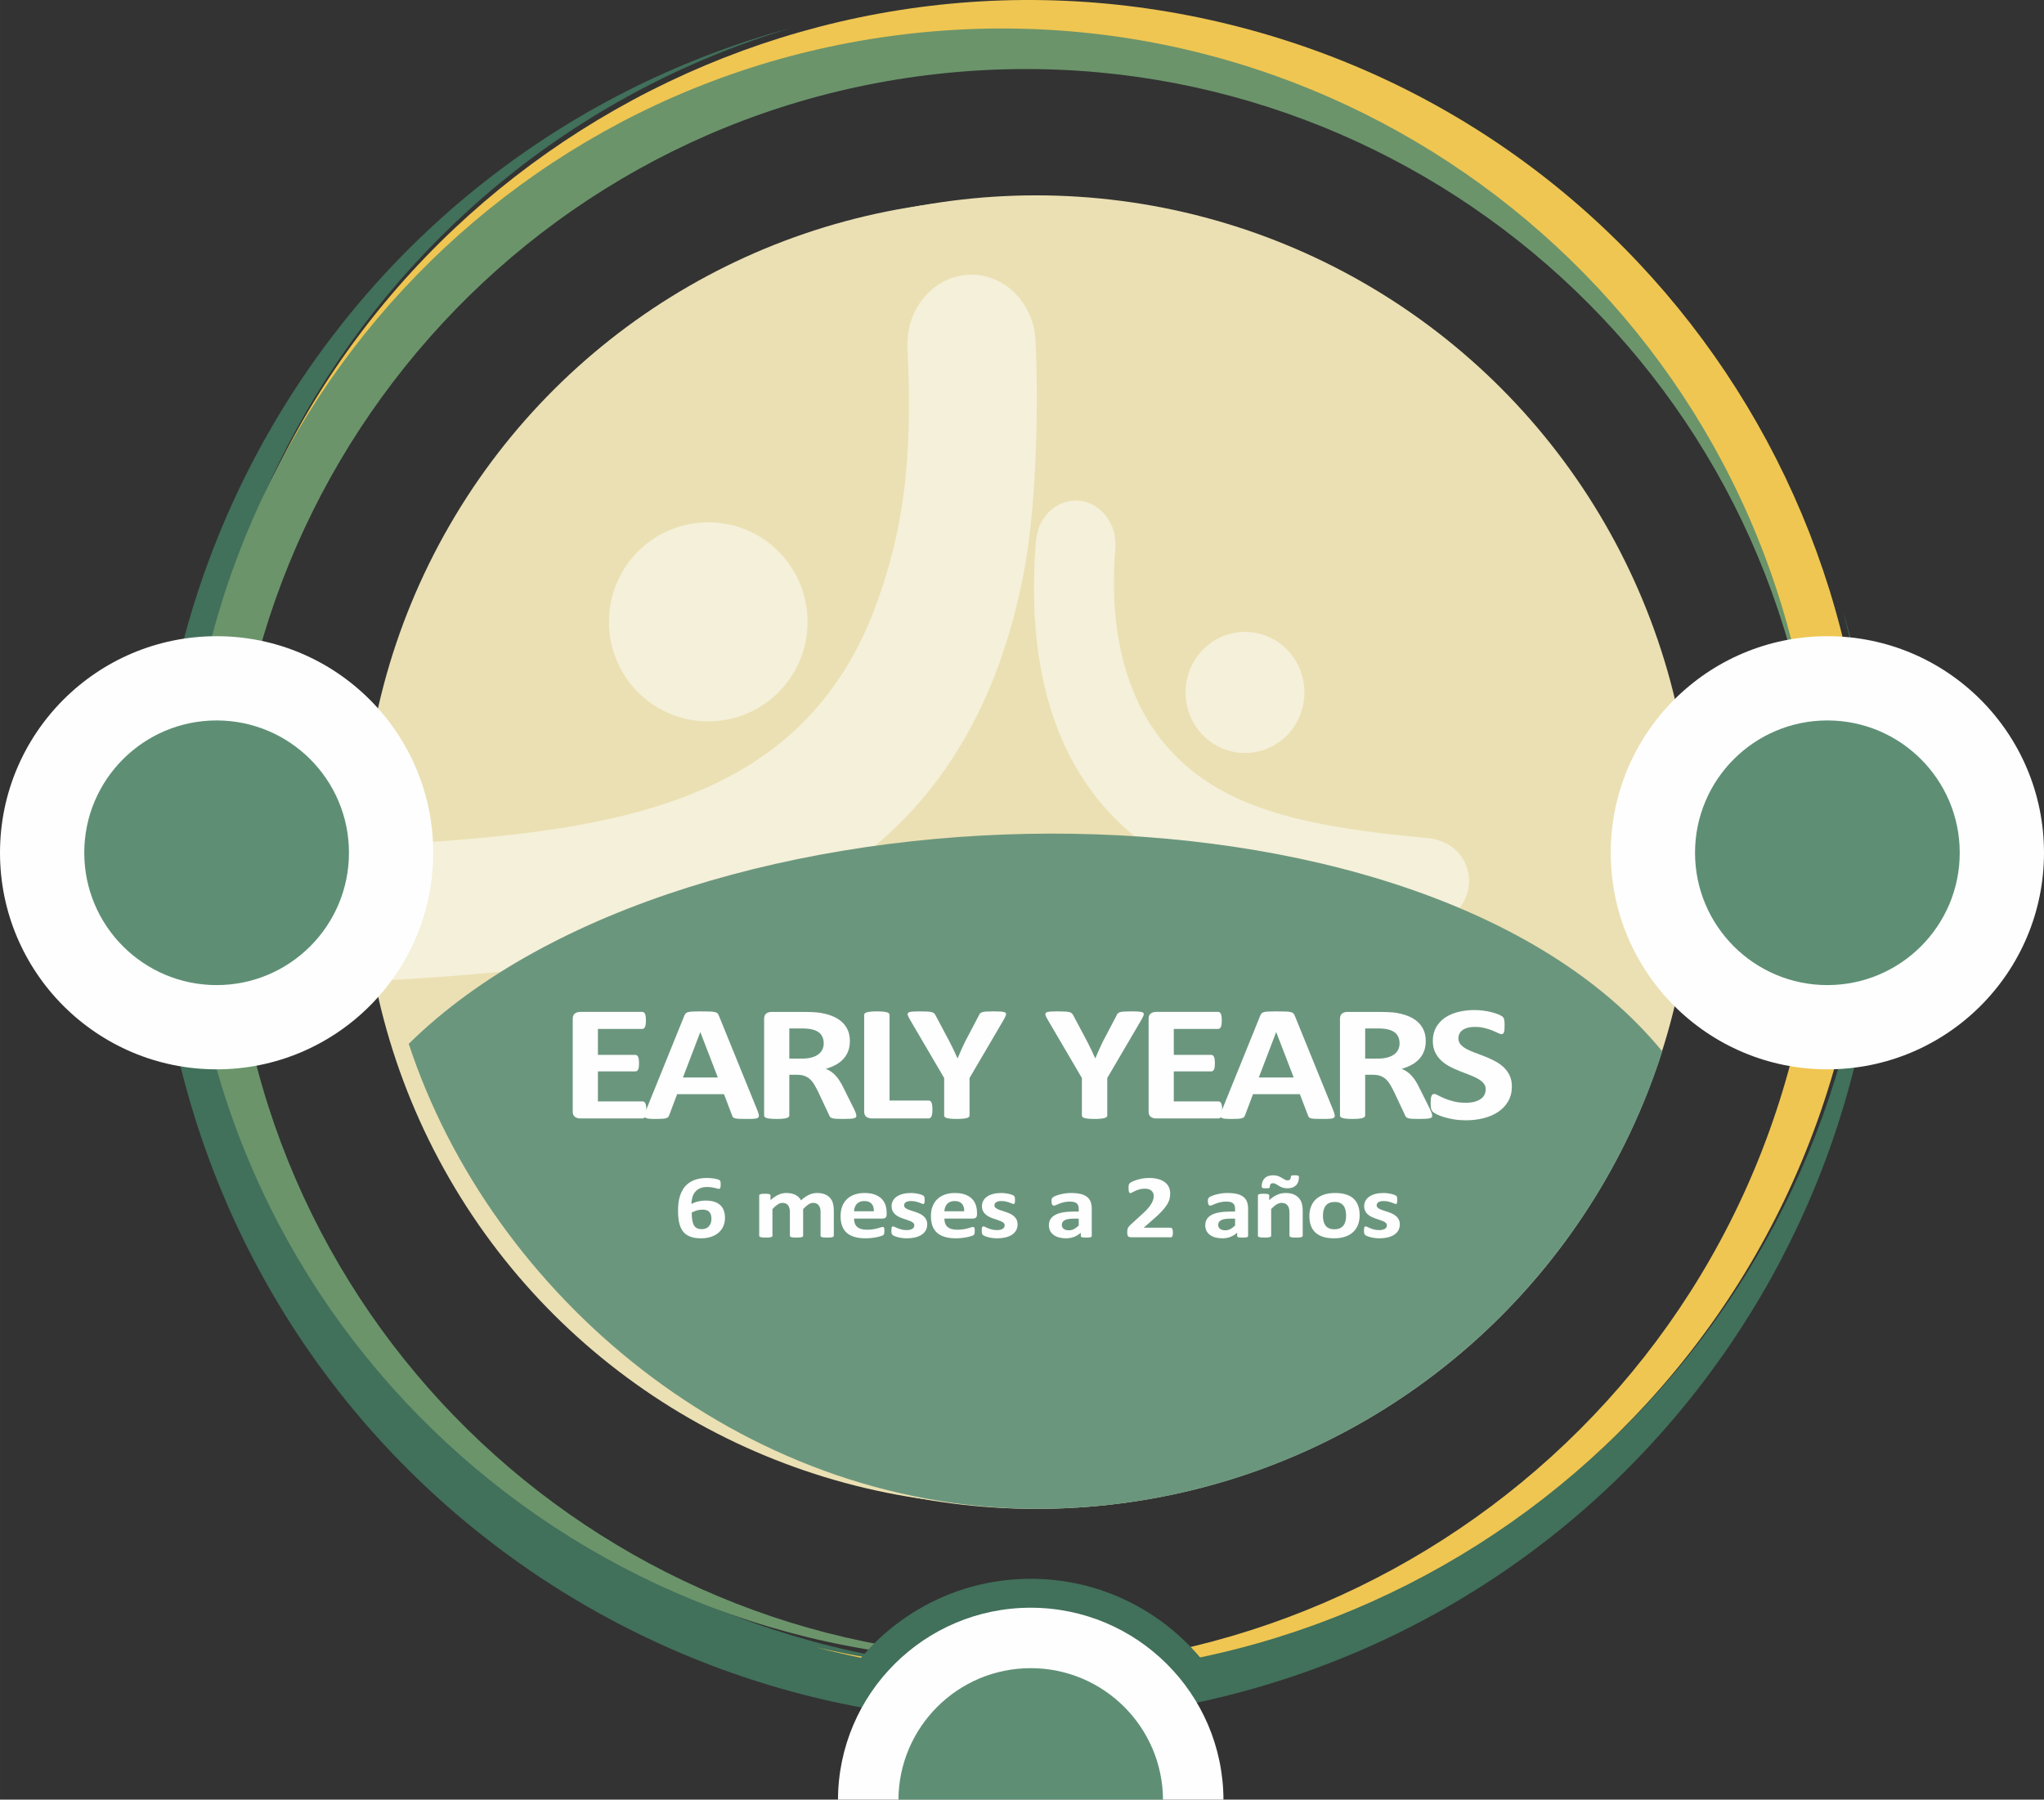 <svg xmlns="http://www.w3.org/2000/svg" xmlns:xlink="http://www.w3.org/1999/xlink" xmlns:xodm="http://www.corel.com/coreldraw/odm/2003" xml:space="preserve" width="281.245mm" height="247.671mm" style="shape-rendering:geometricPrecision; text-rendering:geometricPrecision; image-rendering:optimizeQuality; fill-rule:evenodd; clip-rule:evenodd" viewBox="0 0 27058.55 23828.45"><rect x="0" y="0" width="27058.55" height="23828.45" fill="#333333" stroke="none"/> <defs> <style type="text/css"> .fil4 {fill:#FEFEFE} .fil7 {fill:#6B967E} .fil5 {fill:#5E8F75} .fil0 {fill:#41705B} .fil2 {fill:#6B946B} .fil3 {fill:#EBE0B3} .fil1 {fill:#EFC652} .fil8 {fill:#FEFEFE;fill-rule:nonzero} .fil6 {fill:#FEFEFE;fill-opacity:0.502} </style> </defs> <g id="Capa_x0020_1">  <path class="fil0" d="M2498.54 14528.09c-1737.89,-6058.72 1764.83,-12379.13 7823.54,-14117.02 48.36,-13.87 96.79,-26.46 145.18,-39.67 -5809.96,1750.43 -9151.34,7850.85 -7473.14,13701.45 1692.07,5898.96 7845.8,9309.31 13744.76,7617.25 5850.6,-1678.2 9252.3,-7745.19 7656.9,-13599.62 14.45,48.04 29.44,95.77 43.31,144.13 1737.9,6058.71 -1764.82,12379.12 -7823.54,14117.02 -6058.71,1737.9 -12379.12,-1764.82 -14117.02,-7823.54z"></path> <path class="fil1" d="M24383.39 13770.5c-1480.77,5941.29 -7497.52,9557.25 -13438.8,8076.48 -47.42,-11.81 -94.27,-24.75 -141.4,-37.15 5738.09,1349.39 11512.25,-2159.86 12942.16,-7897.06 1441.72,-5784.61 -2078.9,-11642.71 -7863.51,-13084.42 -5737.2,-1429.9 -11545.88,2021.92 -13047.29,7722.13 11.18,-47.43 21.74,-94.87 33.57,-142.29 1480.76,-5941.28 7497.51,-9557.25 13438.79,-8076.48 5941.28,1480.76 9557.24,7497.51 8076.48,13438.79z"></path> <path class="fil2" d="M12076.51 442.51c5930.46,-650.55 11265.43,3629.66 11915.98,9560.11 5.2,47.34 9.18,94.53 13.75,141.79 -702.1,-5700.42 -5857.7,-9794.87 -11584.45,-9166.65 -5774.08,633.4 -9941.41,5827.69 -9308.01,11601.77 628.2,5726.75 5742.95,9872.12 11460,9321.75 -47.12,5.79 -94.05,12.13 -141.39,17.32 -5930.46,650.56 -11265.43,-3629.64 -11915.99,-9560.1 -650.55,-5930.46 3629.66,-11265.43 9560.11,-11915.99z"></path> <circle class="fil3" transform="matrix(2.14774E-14 0.811 -0.811 2.14774E-14 13443.8 11282.6)" r="10668.26"></circle> <path class="fil0" d="M11105.89 22366.25c508.19,-874.2 1454.82,-1462.02 2538.85,-1462.02 1084.03,0 2030.66,587.81 2538.85,1462.02l-5077.7 0z"></path> <path class="fil4" d="M11093.24 23828.45c5.67,-1404.39 1145.78,-2541.15 2551.5,-2541.15 1405.73,0 2545.83,1136.76 2551.5,2541.15l-5103 0z"></path> <path class="fil5" d="M11893.58 23828.45c5.66,-962.37 787.45,-1740.81 1751.16,-1740.81 963.71,0 1745.5,778.44 1751.16,1740.81l-3502.32 0z"></path> <g id="_1999377147904"> <circle class="fil3" cx="13715.55" cy="11282.56" r="8695.86"></circle> <path class="fil6" d="M7870.74 10884.42c868.47,-174.69 1641.62,-450.42 2279.99,-910.85 642.53,-463.45 1146.51,-1111.69 1470.62,-2028.43 322.62,-912.33 466.8,-1807.74 392.09,-3335.37l0 -1.58 0 -0.06 0 -0.06 0 -0.14 -0.1 0 -0.05 -0.87 -0.06 -1.09 -0.14 -2.24 -0.34 -3.37c-1.7,-39.46 -0.9,-78.99 2.04,-118.47l0.09 -1.22c3.15,-40.74 8.81,-80.95 16.68,-120.15 2.95,-14.71 5.87,-27.69 8.5,-38.8 2.83,-11.85 5.89,-23.51 9.06,-34.68l0.65 -2.1c18.1,-63.22 42.5,-123.95 72.31,-180.88l-0.06 -0.06 0.06 -0.09c29.57,-56.48 64.52,-109.54 104.07,-157.84l2.23 -2.53c36.84,-44.69 77.5,-85.45 121.17,-121.38 43.29,-35.59 90,-66.92 139.34,-93.08 10.31,-5.46 21.31,-11.03 32.89,-16.49 11.39,-5.45 22.75,-10.48 33.86,-15.13l-0.06 -0.06c10.21,-4.25 21.66,-8.7 34.03,-13.18l0 -0.06c11.56,-4.19 23.52,-8.24 35.51,-11.96 29.75,-9.31 60.8,-17.02 92.71,-22.9 31.09,-5.72 62.61,-9.66 94.18,-11.55l1.34 0.06 0.64 0 0.14 0 3.28 -0.17 3.94 -0.36 0 -0.09c36.92,-1.86 74.06,-0.88 111.04,2.56 38.34,3.52 75.57,9.76 111.18,18.34 9.67,2.29 21.45,5.52 35.2,9.52 14.25,4.07 25.89,7.76 35.1,10.87 58.51,19.99 114.82,47.02 167.83,80.05 53.29,33.25 103.3,72.76 148.81,117.54 26.44,25.96 50.86,53.16 73.26,81.36l1.85 2.47c22.98,29.12 44.24,59.94 63.89,92.08l0.71 1.28c6.91,11.43 13.71,23.51 20.48,36.22 7.33,13.76 13.69,26.25 19.58,38.22l0.09 -0.02 6.76 13.87c10.15,20.67 20.52,41.81 28.74,63.14l0.82 2.36c17.64,46.4 31.57,93.91 41.68,142.41 10.21,49.06 16.78,99.89 19.56,152.41l0.93 18.83c39.72,811.84 10.37,2079.54 -125.35,2885.99 -257.04,1527.12 -895.84,2952.87 -2170.39,3929.32 -786.78,602.79 -1741.18,979 -2807.42,1221.8 -1068.06,243.32 -2248.71,353.1 -3485.83,422.79l-1.98 -0.18 0 0.12 -3.22 -0.12 -0.4 0 -3.14 -0.09 -0.15 0 0 0.14 -0.31 0 -3.57 0.2 -2 0.21c-38.18,1.94 -76.46,1.28 -114.47,-1.84l-1.29 -0.09c-39.26,-3.29 -77.59,-9.23 -114.49,-17.42 -10.94,-2.48 -22.97,-5.47 -35.99,-8.97 -11.98,-3.23 -24.16,-6.83 -36.12,-10.62l0 0.04 -0.14 -0.04c-60.43,-19.17 -118.32,-44.98 -172.41,-76.4 -54.8,-31.8 -106.12,-69.71 -152.95,-112.65 -27.57,-25.26 -53.9,-52.78 -78.49,-81.97 -24.6,-29.23 -47.37,-60.02 -67.94,-91.91 -7.76,-12.05 -15.28,-24.21 -22.1,-36.08 -6.52,-11.23 -13.33,-23.65 -20.2,-37.01l-0.06 0.07 -0.09 -0.2c-5.87,-11.35 -12.21,-24.24 -18.67,-38.44l-0.06 0.06 -0.08 -0.21c-5.79,-12.48 -10.92,-24.38 -15.59,-35.92l-1.05 -2.92c-18.31,-45.54 -33.1,-93.02 -43.83,-141.72 -10.63,-47.83 -17.42,-96.81 -20.12,-146.59l0.09 -3.02 0 -0.14 -0.04 0 -0.16 -3.67 -0.34 -4.17 -0.09 0c-1.76,-39.5 -0.79,-78.56 2.38,-116.72 3.29,-39.11 9.29,-78.18 17.71,-116.82 2.74,-12.57 5.72,-25.05 8.81,-36.87 3.03,-11.49 6.48,-23.57 10.26,-35.88l0.34 -1.01c19.13,-62.15 44.72,-121.45 75.77,-176.84 31.57,-56.33 69.08,-109.11 111.53,-157.14 37.82,-42.83 79.73,-82.05 124.84,-116.85 44.87,-34.54 93.16,-65.01 144.13,-90.52 9.8,-4.89 21.36,-10.35 34.09,-16.03 11.25,-5 22.84,-9.92 34.65,-14.58 12.32,-4.86 24.59,-9.4 36.57,-13.58l0 -0.06c12.5,-4.34 24.34,-8.18 35.15,-11.41 31.51,-9.27 64.06,-17.02 97.41,-22.78 32.24,-5.58 65.38,-9.46 98.99,-11.29l0 -0.06 1.53 -0.14 1.73 -0.17 4.7 -0.5 1.28 -0.2c1015.57,-57.08 1975.37,-131.15 2840.43,-305.21zm506.63 -3508.8l21.44 -24.5 -0.08 -0.09c242.74,-270.12 572.15,-416.18 908.16,-433.87 335.46,-17.63 677.64,92.61 947.01,334.63l1.67 1.64 23.99 22.17c254.53,241.13 392.4,562 409.46,889.03 17.08,326.57 -85.99,659.56 -313.06,925.66l-1.48 1.64 -21.43 24.44 0.12 0.12c-242.74,270.09 -572.17,416.16 -908.21,433.84 -335.47,17.64 -677.64,-92.61 -946.96,-334.59l-1.7 -1.64 -24.02 -22.26c-254.52,-241.04 -392.34,-561.96 -409.42,-888.97 -17.06,-326.5 86.01,-659.46 313,-925.6l1.51 -1.63z"></path> <path class="fil6" d="M15801.91 10222.11c385.14,302.53 857.41,492.85 1390.67,622.29 532.27,129.21 1124.47,197.89 1751.33,257.34l0.13 0c124.85,19.76 241.01,72.78 330.21,156.35 81.87,76.64 141.37,179.35 164.29,305.97 9.51,52.35 11.57,103.73 7.18,153.12 -11.28,125.79 -64.76,240.26 -144.78,328.62 -80.24,88.59 -187.22,151 -305.21,172.46 -43.93,7.98 -89.59,10.28 -136.04,6.11l-0.08 0 -0.13 0 -109.99 -9.53c-1140.89,-98.52 -2631.23,-227.33 -3758.72,-1166.69 -1155.68,-962.79 -1391.48,-2468.94 -1277.1,-3885 6.53,-44.23 13.76,-86.01 24.37,-126.62 10.54,-40.21 24.52,-79.14 44.72,-117.72l0.07 0.03c4.41,-8.39 8.72,-16.36 12.82,-23.54 4.83,-8.39 9.37,-16.04 13.35,-22.17l0.07 -0.12 0.02 0.04c12.8,-19.85 26.86,-38.91 42.11,-57.13 15.27,-18.3 31.4,-35.29 48.23,-50.88l0.07 -0.07 0.02 0.07c35.01,-32.48 73.9,-59.91 115.16,-81.45 40.98,-21.37 84.63,-37.1 129.57,-46.28 43.19,-8.81 87.23,-11.62 130.89,-8.51 43.6,3.13 86.92,12.27 128.81,27.2 7.69,2.72 15,5.56 21.97,8.39 7.03,2.88 13.98,5.96 20.7,9.08 7.01,3.24 13.93,6.7 20.62,10.21 6.6,3.48 13.35,7.22 20.1,11.15 30.22,17.65 58.66,38.46 84.81,61.82 26.48,23.66 50.88,50.16 72.71,78.92l0.04 0.04 -0.04 0.03c24.13,31.79 45.26,66.44 62.71,103.19 17.33,36.4 31.23,75.05 41.19,115.21l0.04 0.09 -0.04 0c2.16,8.68 3.95,16.45 5.35,23.31l0.04 0.09 -0.04 0c1.68,8.27 3.21,16.48 4.54,24.49 4.09,24.71 6.79,50.01 7.89,75.66l0 0.11c1.08,24.76 0.65,50.23 -1.3,76.04l-0.03 0.77 -0.12 0.94 -0.09 0.96 -0.09 0c-88.81,1096.21 120.15,2245.46 1036.99,2965.62zm1283.58 -1567.86l-0.91 -1.04 -9.72 -11.58c-138.76,-162.3 -328.68,-254.25 -524.89,-271.75 -196.34,-17.49 -399.14,39.49 -563.56,174.94l0 -0.03 -10.43 8.77 -0.7 0.63c-166.37,142.12 -260.48,339.81 -278.03,544.27 -17.55,204.04 41.06,414.93 179.85,584.12l0.92 1.05 9.72 11.56c138.76,162.34 328.68,254.26 524.89,271.75 194.23,17.31 394.76,-38.27 558.25,-170.63l5.31 -4.31 0 0.02 10.46 -8.75 0.67 -0.62c166.37,-142.18 260.48,-339.83 278.03,-544.33 17.55,-204.04 -41.06,-414.93 -179.86,-584.09z"></path> <path class="fil7" d="M5410.86 13821.08c1095.33,3325.82 4385,6129.67 8277.3,6156.96 11.21,0.04 22.37,0.27 33.58,0.33 3880.84,-1.69 7166.85,-2545.71 8283.7,-6056.89 -3194.28,-3907.79 -12895.84,-3748.93 -16594.57,-100.4z"></path> <path class="fil8" d="M8555.64 14696.18c0,21.2 -0.87,38.69 -3.04,53.19 -2.16,14.14 -5.21,25.67 -9.54,34.23 -4.34,8.93 -9.54,15.25 -16.06,19.34 -6.07,4.1 -13.45,5.96 -20.83,5.96l-825.26 0c-27.78,0 -51.2,-7.07 -70.29,-21.2 -19.09,-14.13 -28.64,-37.2 -28.64,-69.19l0 -1229.86c0,-31.99 9.55,-55.05 28.64,-69.19 19.09,-14.13 42.52,-21.2 70.29,-21.2l821.36 0c7.37,0 14.32,1.87 20.39,5.58 5.65,3.72 10.85,10.04 15.19,18.97 3.91,9.3 7.37,20.84 9.53,34.97 2.18,14.51 3.05,32.37 3.05,54.31 0,20.46 -0.87,37.57 -3.05,52.08 -2.16,14.14 -5.2,25.67 -9.53,34.23 -4.34,8.93 -9.54,15.25 -15.19,19.34 -6.07,4.1 -13.02,5.96 -20.39,5.96l-587.06 0 0 343.74 494.64 0c7.81,0 14.76,1.86 20.83,5.95 6.51,4.1 11.72,10.04 16.06,18.61 4.35,8.18 7.38,19.34 9.55,33.85 2.16,14.14 3.03,31.25 3.03,51.34 0,21.2 -0.87,38.7 -3.03,52.45 -2.17,13.77 -5.2,24.93 -9.55,33.12 -4.34,8.55 -9.54,14.51 -16.06,17.86 -6.07,3.71 -13.02,5.58 -20.83,5.58l-494.64 0 0 397.3 590.96 0c7.81,0 14.76,1.87 20.83,5.96 6.51,4.09 11.72,10.42 16.06,19.35 4.33,8.55 7.38,20.08 9.54,34.22 2.17,14.51 3.04,31.99 3.04,53.19z"></path> <path id="1" class="fil8" d="M10026.38 14702.14c9.97,26.03 16.48,46.87 19.09,62.12 2.6,15.25 -0.87,26.78 -9.98,34.6 -9.55,7.44 -26.03,12.28 -49.9,14.13 -23.44,1.87 -56.4,2.61 -97.62,2.61 -43.39,0 -77.23,-0.38 -101.1,-1.49 -24.29,-1.12 -42.52,-3.35 -55.54,-6.7 -12.58,-3.35 -21.26,-7.81 -26.47,-13.76 -5.2,-5.58 -9.55,-13.39 -12.57,-22.7l-108.04 -283.47 -620.48 0 -103.7 275.66c-3.48,10.42 -7.81,18.97 -13.46,25.67 -5.2,7.07 -14.32,12.28 -26.47,16.37 -12.14,4.1 -29.5,6.7 -52.07,8.19 -22.55,1.49 -52.06,2.23 -88.5,2.23 -39.05,0 -69.43,-1.12 -91.55,-3.35 -22.14,-2.23 -37.32,-7.44 -45.57,-15.62 -8.67,-8.55 -11.72,-20.46 -9.11,-35.71 2.61,-15.25 9.11,-35.34 19.09,-61.01l506.8 -1251.81c4.77,-12.28 10.84,-22.32 17.79,-29.77 6.51,-7.81 17.36,-13.39 32.11,-17.48 15.19,-4.09 35.59,-6.7 62.05,-7.81 26.03,-1.12 60.76,-1.49 104.14,-1.49 49.89,0 89.81,0.38 119.33,1.49 29.94,1.12 52.93,3.72 69.42,7.81 16.49,4.09 28.21,10.04 35.58,17.86 6.95,8.19 13.46,18.97 18.23,32.74l508.53 1250.69zm-754.99 -1035.67l-1.31 0 -229.09 600.04 461.66 0 -231.27 -600.04z"></path> <path id="2" class="fil8" d="M11336.56 14772.07c0,7.81 -1.74,14.51 -5.2,20.09 -3.46,5.58 -11.28,10.04 -23.87,13.77 -13.02,3.35 -31.24,5.95 -55.98,7.44 -24.73,1.49 -58.14,2.23 -100.23,2.23 -35.57,0 -63.78,-0.74 -85.03,-2.23 -21.26,-1.49 -38.19,-4.09 -50.33,-8.19 -12.16,-4.09 -20.83,-8.93 -26.03,-15.25 -4.78,-6.32 -9.11,-13.77 -12.59,-22.32l-148.39 -315.84c-17.79,-35.71 -35.15,-67.7 -52.07,-95.23 -16.92,-27.9 -36.01,-50.97 -56.83,-69.57 -20.83,-18.6 -45.12,-32.37 -72.47,-42.03 -26.91,-9.3 -58.57,-14.13 -94.16,-14.13l-104.56 0 0 539.04c0,7.07 -2.6,13.77 -8.25,19.35 -5.65,5.95 -14.76,10.79 -27.33,14.51 -12.58,3.35 -29.51,6.32 -50.77,8.55 -20.83,2.23 -48.16,3.35 -80.7,3.35 -32.11,0 -59.02,-1.12 -80.71,-3.35 -21.69,-2.23 -38.61,-5.2 -51.19,-8.55 -12.58,-3.72 -21.7,-8.56 -26.47,-14.14 -5.2,-5.95 -7.81,-12.64 -7.81,-19.71l0 -1281.2c0,-31.99 9.55,-55.05 28.64,-69.19 19.09,-14.13 42.52,-21.2 70.29,-21.2l426.08 0c42.96,0 78.97,0.75 106.75,2.23 27.78,1.49 53.37,3.35 76.36,5.21 65.96,8.18 125.4,21.95 178.33,41.66 52.93,19.35 98.07,45.02 134.93,76.63 36.89,31.62 65.09,68.83 84.62,111.98 19.52,43.15 29.07,92.63 29.07,148.81 0,46.87 -6.95,90.02 -20.83,128.71 -14.32,39.06 -34.71,73.66 -62.05,104.17 -26.91,30.5 -60.31,56.92 -100.23,79.24 -39.93,22.69 -85.47,40.54 -136.24,54.69 24.74,10.04 47.73,22.32 69.42,36.83 21.7,14.51 42.09,32.37 61.18,53.19 19.09,20.83 37.32,44.27 54.23,71.05 16.92,26.41 33.42,56.54 49.47,90.02l139.28 278.63c12.58,27.54 21.26,47.62 25.17,60.64 4.34,12.65 6.5,22.7 6.5,30.13zm-432.17 -957.93c0,-46.5 -12.14,-85.93 -36.87,-117.55 -24.74,-32 -65.09,-54.69 -121.06,-67.71 -16.92,-3.71 -36.02,-6.32 -57.72,-8.55 -21.69,-2.23 -51.63,-3.35 -89.81,-3.35l-150.13 0 0 399.54 170.51 0c47.74,0 88.96,-4.84 124.53,-14.88 36.01,-9.67 65.52,-23.44 89.38,-41.29 23.87,-17.48 41.66,-39.06 53.38,-63.61 11.71,-24.55 17.78,-52.08 17.78,-82.59z"></path> <path id="3" class="fil8" d="M12343.45 14689.11c0,21.58 -0.87,40.18 -3.03,55.06 -2.18,14.88 -5.65,27.16 -9.55,36.83 -4.34,10.04 -9.55,17.12 -16.06,21.2 -6.51,4.46 -13.88,6.7 -22.13,6.7l-753.67 0c-27.78,0 -51.21,-7.07 -70.3,-21.2 -19.08,-14.13 -28.63,-37.2 -28.63,-69.19l0 -1281.2c0,-7.06 2.61,-13.76 8.25,-19.71 5.64,-5.58 14.75,-10.42 27.33,-14.13 12.58,-3.72 29.93,-6.33 51.64,-8.56 21.69,-2.23 48.59,-3.35 80.7,-3.35 32.97,0 60.3,1.12 81.58,3.35 20.82,2.23 38.19,4.84 50.76,8.56 12.58,3.71 21.7,8.55 27.34,14.13 5.64,5.96 8.25,12.65 8.25,19.71l0 1135 516.76 0c8.25,0 16.06,1.87 22.13,5.96 6.5,4.09 11.72,10.42 16.06,19.71 4.34,8.93 7.37,20.84 9.55,36.09 2.16,14.87 3.03,33.11 3.03,55.05z"></path> <path id="4" class="fil8" d="M12834.86 14273.58l0 496.26c0,7.07 -2.61,13.77 -8.24,19.71 -5.65,5.58 -14.76,10.42 -27.34,14.14 -12.58,3.35 -29.93,6.32 -51.64,8.55 -21.7,2.23 -48.59,3.35 -80.71,3.35 -32.96,0 -60.3,-1.12 -81.57,-3.35 -20.83,-2.23 -38.18,-5.2 -51.19,-8.55 -13.45,-3.72 -22.56,-8.56 -27.33,-14.14 -5.2,-5.95 -7.81,-12.64 -7.81,-19.71l0 -496.26 -450.39 -768.57c-16.06,-26.78 -26.47,-47.98 -31.24,-62.86 -4.77,-14.88 -2.16,-26.04 7.81,-33.86 9.54,-7.44 27.77,-12.28 53.8,-14.13 26.03,-1.86 62.49,-2.61 108.91,-2.61 39.05,0 69.86,0.75 93.29,2.23 23.43,1.49 41.65,4.1 55.11,8.19 13.44,4.09 23.43,9.3 29.94,15.62 6.07,6.7 12.14,14.88 18.22,25.29l183.96 346.71c17.8,33.48 35.59,68.83 52.94,105.65 17.79,37.2 35.14,75.89 53.36,116.82l2.61 0c16.06,-39.44 32.54,-77.38 49.46,-114.59 16.92,-37.19 33.42,-72.17 49.46,-105.65l180.94 -344.48c4.34,-11.9 9.54,-21.2 16.06,-27.9 6.07,-7.06 15.61,-12.64 28.63,-17.11 12.58,-4.1 29.94,-7.07 52.07,-8.56 21.7,-1.48 51.19,-2.23 87.65,-2.23 48.16,0 85.91,0.75 112.38,2.61 26.9,1.86 45.12,6.7 54.67,14.13 9.98,7.81 12.15,19.35 6.95,34.6 -4.78,15.26 -15.19,35.71 -30.37,62.12l-450.39 768.57z"></path> <path id="5" class="fil8" d="M14658.02 14273.58l0 496.26c0,7.07 -2.6,13.77 -8.24,19.71 -5.64,5.58 -14.75,10.42 -27.33,14.14 -12.59,3.35 -29.94,6.32 -51.65,8.55 -21.69,2.23 -48.59,3.35 -80.7,3.35 -32.97,0 -60.3,-1.12 -81.57,-3.35 -20.83,-2.23 -38.18,-5.2 -51.19,-8.55 -13.46,-3.72 -22.57,-8.56 -27.34,-14.14 -5.2,-5.95 -7.8,-12.64 -7.8,-19.71l0 -496.26 -450.39 -768.57c-16.06,-26.78 -26.48,-47.98 -31.25,-62.86 -4.76,-14.88 -2.16,-26.04 7.81,-33.86 9.55,-7.44 27.78,-12.28 53.81,-14.13 26.03,-1.86 62.48,-2.61 108.9,-2.61 39.05,0 69.86,0.75 93.29,2.23 23.44,1.49 41.66,4.1 55.11,8.19 13.45,4.09 23.44,9.3 29.94,15.62 6.07,6.7 12.14,14.88 18.22,25.29l183.97 346.71c17.8,33.48 35.58,68.83 52.94,105.65 17.78,37.2 35.14,75.89 53.36,116.82l2.6 0c16.06,-39.44 32.55,-77.38 49.47,-114.59 16.92,-37.19 33.41,-72.17 49.46,-105.65l180.93 -344.48c4.35,-11.9 9.55,-21.2 16.06,-27.9 6.07,-7.06 15.62,-12.64 28.64,-17.11 12.57,-4.1 29.94,-7.07 52.07,-8.56 21.69,-1.48 51.19,-2.23 87.64,-2.23 48.16,0 85.92,0.75 112.38,2.61 26.9,1.86 45.12,6.7 54.68,14.13 9.98,7.81 12.15,19.35 6.95,34.6 -4.78,15.26 -15.19,35.71 -30.38,62.12l-450.39 768.57z"></path> <path id="6" class="fil8" d="M16179.08 14696.18c0,21.2 -0.86,38.69 -3.04,53.19 -2.16,14.14 -5.2,25.67 -9.53,34.23 -4.35,8.93 -9.55,15.25 -16.06,19.34 -6.07,4.1 -13.46,5.96 -20.83,5.96l-825.27 0c-27.77,0 -51.2,-7.07 -70.29,-21.2 -19.09,-14.13 -28.63,-37.2 -28.63,-69.19l0 -1229.86c0,-31.99 9.54,-55.05 28.63,-69.19 19.09,-14.13 42.52,-21.2 70.29,-21.2l821.36 0c7.37,0 14.32,1.87 20.39,5.58 5.65,3.72 10.85,10.04 15.2,18.97 3.91,9.3 7.37,20.84 9.53,34.97 2.17,14.51 3.04,32.37 3.04,54.31 0,20.46 -0.87,37.57 -3.04,52.08 -2.16,14.14 -5.2,25.67 -9.53,34.23 -4.35,8.93 -9.55,15.25 -15.2,19.34 -6.07,4.1 -13.02,5.96 -20.39,5.96l-587.05 0 0 343.74 494.64 0c7.81,0 14.76,1.86 20.83,5.95 6.5,4.1 11.71,10.04 16.06,18.61 4.34,8.18 7.37,19.34 9.54,33.85 2.16,14.14 3.03,31.25 3.03,51.34 0,21.2 -0.87,38.7 -3.03,52.45 -2.17,13.77 -5.2,24.93 -9.54,33.12 -4.35,8.55 -9.55,14.51 -16.06,17.86 -6.07,3.71 -13.02,5.58 -20.83,5.58l-494.64 0 0 397.3 590.96 0c7.81,0 14.76,1.87 20.83,5.96 6.5,4.09 11.71,10.42 16.06,19.35 4.33,8.55 7.37,20.08 9.53,34.22 2.18,14.51 3.04,31.99 3.04,53.19z"></path> <path id="7" class="fil8" d="M17649.81 14702.14c9.98,26.03 16.49,46.87 19.09,62.12 2.61,15.25 -0.87,26.78 -9.98,34.6 -9.54,7.44 -26.03,12.28 -49.9,14.13 -23.43,1.87 -56.4,2.61 -97.62,2.61 -43.38,0 -77.23,-0.38 -101.1,-1.49 -24.29,-1.12 -42.52,-3.35 -55.53,-6.7 -12.59,-3.35 -21.26,-7.81 -26.47,-13.76 -5.21,-5.58 -9.55,-13.39 -12.58,-22.7l-108.04 -283.47 -620.47 0 -103.7 275.66c-3.47,10.42 -7.8,18.97 -13.45,25.67 -5.2,7.07 -14.32,12.28 -26.48,16.37 -12.14,4.1 -29.5,6.7 -52.06,8.19 -22.56,1.49 -52.06,2.23 -88.51,2.23 -39.04,0 -69.43,-1.12 -91.55,-3.35 -22.13,-2.23 -37.31,-7.44 -45.56,-15.62 -8.68,-8.55 -11.72,-20.46 -9.11,-35.71 2.6,-15.25 9.11,-35.34 19.09,-61.01l506.8 -1251.81c4.77,-12.28 10.84,-22.32 17.79,-29.77 6.5,-7.81 17.36,-13.39 32.11,-17.48 15.19,-4.09 35.58,-6.7 62.04,-7.81 26.03,-1.12 60.76,-1.49 104.14,-1.49 49.9,0 89.82,0.38 119.33,1.49 29.94,1.12 52.93,3.72 69.42,7.81 16.5,4.09 28.22,10.04 35.59,17.86 6.95,8.19 13.45,18.97 18.22,32.74l508.53 1250.69zm-754.99 -1035.67l-1.3 0 -229.09 600.04 461.66 0 -231.28 -600.04z"></path> <path id="8" class="fil8" d="M18960 14772.07c0,7.81 -1.74,14.51 -5.2,20.09 -3.47,5.58 -11.29,10.04 -23.87,13.77 -13.02,3.35 -31.24,5.95 -55.98,7.44 -24.74,1.49 -58.14,2.23 -100.23,2.23 -35.57,0 -63.79,-0.74 -85.04,-2.23 -21.26,-1.49 -38.19,-4.09 -50.33,-8.19 -12.15,-4.09 -20.83,-8.93 -26.03,-15.25 -4.78,-6.32 -9.11,-13.77 -12.58,-22.32l-148.39 -315.84c-17.79,-35.71 -35.15,-67.7 -52.07,-95.23 -16.92,-27.9 -36.01,-50.97 -56.84,-69.57 -20.83,-18.6 -45.12,-32.37 -72.46,-42.03 -26.91,-9.3 -58.57,-14.13 -94.16,-14.13l-104.56 0 0 539.04c0,7.07 -2.61,13.77 -8.25,19.35 -5.65,5.95 -14.76,10.79 -27.34,14.51 -12.57,3.35 -29.5,6.32 -50.76,8.55 -20.83,2.23 -48.16,3.35 -80.71,3.35 -32.11,0 -59.02,-1.12 -80.7,-3.35 -21.7,-2.23 -38.62,-5.2 -51.19,-8.55 -12.59,-3.72 -21.7,-8.56 -26.48,-14.14 -5.2,-5.95 -7.8,-12.64 -7.8,-19.71l0 -1281.2c0,-31.99 9.54,-55.05 28.63,-69.19 19.09,-14.13 42.52,-21.2 70.29,-21.2l426.09 0c42.96,0 78.97,0.75 106.74,2.23 27.78,1.49 53.38,3.35 76.36,5.21 65.96,8.18 125.41,21.95 178.33,41.66 52.93,19.35 98.07,45.02 134.94,76.63 36.89,31.62 65.09,68.83 84.61,111.98 19.53,43.15 29.07,92.63 29.07,148.81 0,46.87 -6.95,90.02 -20.83,128.71 -14.32,39.06 -34.7,73.66 -62.04,104.17 -26.91,30.5 -60.32,56.92 -100.23,79.24 -39.93,22.69 -85.48,40.54 -136.24,54.69 24.74,10.04 47.72,22.32 69.42,36.83 21.7,14.51 42.09,32.37 61.18,53.19 19.09,20.83 37.31,44.27 54.23,71.05 16.92,26.41 33.41,56.54 49.46,90.02l139.28 278.63c12.59,27.54 21.26,47.62 25.17,60.64 4.35,12.65 6.51,22.7 6.51,30.13zm-432.17 -957.93c0,-46.5 -12.14,-85.93 -36.88,-117.55 -24.73,-32 -65.09,-54.69 -121.05,-67.71 -16.92,-3.71 -36.02,-6.32 -57.72,-8.55 -21.7,-2.23 -51.63,-3.35 -89.82,-3.35l-150.12 0 0 399.54 170.51 0c47.73,0 88.95,-4.84 124.53,-14.88 36.01,-9.67 65.51,-23.44 89.38,-41.29 23.87,-17.48 41.66,-39.06 53.37,-63.61 11.72,-24.55 17.79,-52.08 17.79,-82.59z"></path> <path id="9" class="fil8" d="M20014.18 14385.56c0,74.4 -16.06,139.13 -48.16,195.31 -32.54,55.79 -75.92,102.3 -131.03,139.87 -55.54,37.2 -119.76,65.47 -193.52,84.44 -73.77,18.97 -152.74,28.28 -236.91,28.28 -56.84,0 -109.34,-4.09 -158.37,-12.28 -48.61,-8.19 -91.56,-17.86 -128.87,-29.39 -37.32,-11.16 -68.55,-23.06 -93.72,-35.71 -25.17,-12.64 -42.96,-23.8 -54.23,-33.11 -10.85,-9.67 -18.66,-23.44 -23.44,-41.29 -4.77,-17.86 -6.95,-43.15 -6.95,-76.63 0,-22.7 0.87,-41.29 2.61,-56.54 1.74,-15.26 4.34,-27.54 8.25,-37.2 3.91,-9.3 9.11,-16 15.18,-20.09 6.51,-4.09 13.88,-5.96 22.57,-5.96 11.72,0 28.63,5.96 50.33,18.23 21.7,11.9 49.46,25.29 83.31,39.8 33.85,14.51 74.62,27.9 121.93,39.81 46.85,12.28 101.53,18.22 163.58,18.22 40.78,0 77.24,-4.09 109.34,-12.28 32.54,-8.55 59.87,-20.09 82.44,-35.34 22.55,-15.25 39.47,-33.86 51.63,-56.18 11.72,-22.32 17.79,-47.24 17.79,-74.77 0,-31.99 -9.98,-59.52 -30.36,-82.21 -20.41,-23.06 -46.86,-43.15 -79.84,-61.01 -32.54,-17.86 -69.85,-34.6 -111.51,-50.22 -41.22,-15.62 -84.17,-31.99 -128.43,-49.48 -44.26,-17.48 -87.21,-37.19 -128.44,-59.52 -41.66,-21.96 -78.97,-48.36 -111.51,-79.24 -32.97,-30.88 -59.44,-67.34 -79.84,-109.75 -20.4,-42.03 -30.37,-92.63 -30.37,-151.41 0,-67.34 14.76,-126.85 43.82,-178.19 29.07,-50.97 68.55,-93.38 118.01,-127.23 49.9,-33.86 108.04,-59.15 175.3,-75.89 67.25,-16.74 138.85,-24.93 214.35,-24.93 38.61,0 77.66,2.61 116.71,7.81 39.05,4.84 75.5,11.91 109.34,20.46 33.85,8.93 63.79,18.6 90.25,29.39 26.03,11.16 43.38,20.09 52.07,27.53 8.24,7.07 13.88,13.39 16.92,18.23 3.03,5.2 5.63,11.9 7.81,20.45 2.16,8.19 3.46,18.6 4.33,31.62 0.88,12.64 1.3,28.27 1.3,47.24 0,20.84 -0.42,38.7 -1.72,53.2 -1.31,14.51 -3.48,26.41 -6.51,36.08 -3.04,9.3 -7.38,16.37 -12.59,20.46 -5.63,4.46 -13.01,6.7 -22.55,6.7 -9.11,0 -23.87,-5.2 -44.26,-15.25 -20.4,-10.04 -45.56,-21.2 -75.07,-33.48 -29.94,-11.91 -64.21,-22.7 -103.26,-32.37 -39.05,-10.04 -81.58,-14.88 -128.44,-14.88 -36.43,0 -68.12,3.72 -95.45,11.54 -26.9,7.44 -49.46,18.22 -67.69,31.61 -18.22,13.39 -32.11,29.39 -40.78,48.36 -9.11,18.97 -13.45,39.06 -13.45,59.89 0,31.25 9.98,58.41 29.94,81.11 19.95,23.06 46.86,43.53 80.27,61.37 33.41,17.49 71.6,34.23 114.11,49.86 42.09,15.62 85.47,32.37 129.73,49.47 44.26,17.49 87.66,37.2 129.75,59.53 42.52,22.32 80.27,48.73 113.67,79.61 32.98,30.87 59.88,66.96 80.27,109 20.4,41.66 30.37,90.76 30.37,147.32z"></path> <path class="fil8" d="M9597.42 16124.89c0,38.9 -6.89,74.94 -20.91,108.13 -14,33.2 -34.43,61.91 -61.28,85.94 -26.83,24.02 -60.09,42.97 -99.51,56.61 -39.67,13.64 -85.04,20.57 -136.58,20.57 -41.81,0 -78.38,-4.07 -109.5,-12.22 -31.12,-8.15 -57.97,-19.95 -80.77,-35.23 -22.8,-15.27 -41.32,-34.01 -55.81,-55.8 -14.26,-21.78 -25.89,-46.63 -34.44,-73.92 -8.55,-27.5 -14.49,-57.43 -17.57,-89.6 -3.34,-32.18 -4.99,-66.39 -4.99,-102.64 0,-30.14 1.65,-61.91 5.22,-94.9 3.56,-32.99 10.22,-65.37 20.18,-97.35 9.98,-31.77 23.99,-62.11 42.04,-91.02 18.05,-28.72 41.57,-53.96 70.08,-75.76 28.5,-21.59 62.94,-38.9 103.55,-51.52 40.62,-12.83 88.84,-19.15 144.42,-19.15 17.57,0 35.38,0.82 53.2,2.65 17.81,1.84 34.43,4.07 49.88,6.93 15.2,2.65 28.27,5.91 38.95,9.57 10.7,3.45 17.59,6.51 21.15,9.16 3.57,2.65 6.17,5.5 8.08,8.55 1.9,3.26 3.32,6.73 4.51,10.59 1.18,3.67 1.9,8.35 2.38,13.84 0.47,5.71 0.7,12.42 0.7,20.37 0,12.22 -0.23,22.4 -0.95,30.55 -0.7,8.14 -2.13,14.66 -4.03,19.14 -1.66,4.69 -4.27,7.95 -7.6,9.77 -3.09,2.04 -7.13,3.06 -11.87,3.06 -5.46,0 -12.59,-1.22 -21.38,-3.87 -8.79,-2.65 -19.48,-5.5 -32.08,-8.55 -12.57,-3.26 -27.31,-6.11 -44.18,-8.35 -16.86,-2.44 -36.57,-3.67 -58.9,-3.67 -37.52,0 -69.12,5.91 -95.25,17.92 -25.89,12.01 -47.03,28.3 -63.18,48.87 -16.39,20.56 -28.27,44.39 -35.63,71.47 -7.36,27.08 -11.4,55.8 -11.87,86.15 10.22,-5.71 22.09,-11.21 35.39,-16.7 13.07,-5.71 27.55,-10.39 43,-14.46 15.68,-3.87 32.53,-7.13 50.59,-9.77 18.06,-2.65 37.52,-3.87 57.96,-3.87 45.37,0 84.32,5.29 116.87,16.09 32.54,10.79 59.14,26.06 79.81,46.03 20.66,19.75 35.87,43.79 45.6,72.09 9.75,28.1 14.72,59.67 14.72,94.29zm-179.57 14.86c0,-20.16 -2.13,-37.88 -6.17,-53.15 -4.28,-15.28 -10.93,-28.1 -20.44,-38.7 -9.26,-10.39 -21.62,-18.33 -36.81,-23.83 -15.44,-5.29 -33.96,-7.94 -55.82,-7.94 -13.07,0 -25.89,1.02 -38.48,3.05 -12.34,1.84 -24.7,4.69 -36.81,8.15 -12.11,3.67 -23.75,7.95 -34.91,12.83 -11.17,4.89 -21.62,10.18 -31.35,15.67 0,42.56 2.85,77.8 8.31,106.1 5.71,28.3 13.78,50.91 24.7,67.4 10.93,16.7 24.72,28.52 41.33,35.43 16.39,6.93 35.63,10.39 57.49,10.39 21.38,0 40.14,-3.46 56.05,-10.18 16.15,-6.73 29.46,-16.1 40.14,-28.52 10.7,-12.22 18.77,-26.47 24.47,-42.97 5.46,-16.49 8.31,-34.41 8.31,-53.76z"></path> <path id="1" class="fil8" d="M11038.01 16362.54c0,3.88 -1.42,7.33 -4.27,10.39 -2.62,3.05 -7.36,5.49 -13.78,7.53 -6.65,1.84 -15.43,3.46 -26.6,4.48 -11.16,1.02 -25.42,1.42 -42.52,1.42 -17.82,0 -32.31,-0.4 -43.48,-1.42 -11.15,-1.02 -20.18,-2.65 -26.82,-4.48 -6.66,-2.04 -11.4,-4.48 -14.02,-7.53 -2.62,-3.06 -3.81,-6.51 -3.81,-10.39l0 -315.65c0,-17.92 -1.9,-34.21 -5.94,-48.87 -3.8,-14.86 -9.97,-27.49 -18.05,-37.88 -8.07,-10.59 -18.29,-18.73 -30.4,-24.64 -12.35,-5.71 -26.84,-8.55 -43.94,-8.55 -20.91,0 -42.04,6.93 -63.18,20.97 -21.38,13.84 -44.41,34.21 -69.36,60.69l0 353.93c0,3.88 -1.42,7.33 -4.28,10.39 -2.61,3.05 -7.36,5.49 -14.25,7.53 -6.66,1.84 -15.67,3.46 -26.84,4.48 -11.16,1.02 -25.17,1.42 -41.8,1.42 -17.34,0 -31.59,-0.4 -42.75,-1.42 -11.17,-1.02 -20.19,-2.65 -26.84,-4.48 -6.89,-2.04 -11.64,-4.48 -14.26,-7.53 -2.85,-3.06 -4.27,-6.51 -4.27,-10.39l0 -315.65c0,-17.92 -1.9,-34.21 -5.94,-48.87 -3.8,-14.86 -9.74,-27.49 -17.82,-37.88 -7.83,-10.59 -18.05,-18.73 -30.4,-24.64 -12.58,-5.71 -27.31,-8.55 -43.94,-8.55 -21.38,0 -42.52,6.93 -63.9,20.97 -21.37,13.84 -44.41,34.21 -68.88,60.69l0 353.93c0,3.88 -1.42,7.33 -4.27,10.39 -2.62,3.05 -7.36,5.49 -14.25,7.53 -6.66,1.84 -15.68,3.46 -26.61,4.48 -11.15,1.02 -25.4,1.42 -42.51,1.42 -17.1,0 -31.35,-0.4 -42.52,-1.42 -10.93,-1.02 -19.95,-2.65 -26.61,-4.48 -6.89,-2.04 -11.63,-4.48 -14.25,-7.53 -2.85,-3.06 -4.27,-6.51 -4.27,-10.39l0 -532.73c0,-3.87 1.18,-7.33 3.56,-10.38 2.14,-3.06 6.41,-5.5 12.34,-7.53 6.19,-1.84 13.79,-3.46 23.29,-4.48 9.49,-1.02 21.61,-1.42 35.86,-1.42 14.96,0 27.08,0.4 36.82,1.42 9.73,1.02 17.34,2.65 22.8,4.48 5.22,2.03 9.02,4.47 11.4,7.53 2.37,3.05 3.56,6.51 3.56,10.38l0 61.51c34.2,-31.77 68.41,-55.4 102.61,-71.28 34.2,-15.88 69.83,-23.82 106.89,-23.82 25.65,0 48.69,2.24 69.13,6.93 20.42,4.47 38.47,11 54.62,19.55 15.91,8.55 29.7,18.73 41.33,30.55 11.64,12.01 21.38,25.25 29.21,39.91 18.53,-17.11 36.82,-31.77 54.64,-43.99 17.81,-12.22 35.63,-22.4 52.96,-30.13 17.34,-7.74 34.67,-13.44 52.26,-17.11 17.34,-3.88 34.91,-5.71 53.2,-5.71 41.09,0 76.01,5.91 104.27,17.92 28.27,11.8 51.07,28.1 68.41,48.66 17.57,20.37 29.93,44.4 37.29,71.89 7.36,27.5 11.16,56.41 11.16,87.17l0 340.69z"></path> <path id="2" class="fil8" d="M11737.56 16080.9c0,18.33 -4.74,31.77 -14.25,40.52 -9.51,8.76 -22.57,13.24 -39.44,13.24l-378.13 0c0,22.6 3.09,42.97 9.51,61.5 6.18,18.33 16.15,34.01 29.7,46.84 13.77,12.82 31.35,22.6 52.96,29.32 21.61,6.72 47.26,10.18 77.43,10.18 30.64,0 57.48,-1.84 80.76,-5.71 23.03,-3.87 43.23,-7.94 60.09,-12.62 16.87,-4.69 30.88,-8.76 42.03,-12.62 11.17,-3.88 20.19,-5.71 27.07,-5.71 4.28,0 7.85,0.61 10.46,2.04 2.86,1.42 5.22,3.87 7.13,7.53 1.66,3.46 3.09,8.55 3.79,15.07 0.72,6.51 0.95,14.86 0.95,24.64 0,8.76 -0.23,16.3 -0.7,22.41 -0.48,6.11 -1.19,11.4 -2.15,15.67 -0.95,4.48 -2.13,8.15 -4.04,11 -1.9,3.06 -4.27,5.91 -7.36,8.76 -3.09,2.65 -11.16,6.51 -24.7,11.4 -13.55,4.89 -30.64,9.57 -51.54,14.26 -20.91,4.69 -44.66,8.76 -71.5,12.22 -26.83,3.46 -55.58,5.29 -86.21,5.29 -55.35,0 -103.57,-5.91 -145.13,-17.92 -41.33,-11.8 -76.01,-29.93 -104.03,-54.17 -27.79,-24.24 -48.45,-54.98 -62.24,-91.84 -13.53,-37.07 -20.43,-80.44 -20.43,-130.13 0,-47.24 7.13,-89.8 21.62,-127.88 14.25,-37.88 35.16,-70.06 62.7,-96.53 27.31,-26.48 60.58,-46.64 99.76,-60.49 39.44,-14.05 83.62,-20.97 132.78,-20.97 52.02,0 96.44,6.51 133.25,19.75 37.06,13.04 67.22,31.36 90.98,54.58 23.51,23.22 41.09,50.9 52.25,82.67 11.16,31.77 16.63,66.39 16.63,103.86l0 23.83zm-169.59 -42.77c1.42,-42.16 -8.55,-75.35 -29.69,-99.38 -21.15,-24.24 -53.68,-36.25 -97.86,-36.25 -22.33,0 -41.81,3.67 -58.2,10.79 -16.63,7.13 -30.4,16.69 -41.32,28.91 -10.93,12.22 -19.25,26.48 -24.95,42.98 -5.94,16.69 -9.26,34.21 -10.22,52.94l262.23 0z"></path> <path id="3" class="fil8" d="M12274.65 16211.85c0,30.14 -6.66,56.82 -19.95,80.04 -13.07,23 -31.83,42.15 -56.05,57.83 -24.23,15.48 -52.73,27.08 -85.74,34.83 -33.03,7.74 -68.66,11.6 -107.14,11.6 -23.27,0 -45.6,-1.42 -66.73,-4.48 -21.14,-3.05 -39.91,-6.92 -56.77,-11.6 -16.63,-4.48 -30.64,-9.17 -41.8,-14.06 -11.16,-4.89 -19.24,-9.36 -24.24,-13.64 -5.21,-4.27 -9.26,-10.79 -11.87,-19.75 -2.85,-8.76 -4.27,-21.99 -4.27,-39.5 0,-11.41 0.47,-20.57 1.42,-27.5 0.95,-6.93 2.38,-12.62 4.04,-16.7 1.9,-4.07 4.27,-6.92 7.13,-8.34 2.61,-1.43 6.17,-2.04 10.45,-2.04 4.99,0 12.58,2.44 22.56,7.53 9.98,5.09 22.33,10.59 37.29,16.5 14.73,6.11 32.07,11.8 51.79,16.89 19.7,5.3 42.27,7.95 67.21,7.95 15.68,0 29.93,-1.42 42.03,-4.28 12.36,-2.65 23.04,-6.72 32.08,-12.01 9.02,-5.1 15.91,-11.61 20.66,-19.76 4.51,-7.94 6.89,-17.11 6.89,-27.49 0,-12.02 -4.27,-22.2 -12.82,-30.75 -8.78,-8.55 -20.18,-16.09 -34.2,-22.41 -14.25,-6.31 -30.4,-12.22 -48.22,-17.91 -17.81,-5.5 -36.34,-11.61 -55.1,-18.53 -18.77,-6.73 -37.3,-14.46 -55.11,-23.22 -17.82,-8.76 -33.96,-19.35 -48.22,-32.18 -14.01,-12.62 -25.41,-28.1 -34.2,-45.82 -8.54,-17.92 -12.82,-39.51 -12.82,-64.56 0,-25.46 5.94,-48.67 17.58,-70.05 11.64,-21.19 28.27,-39.51 50.13,-54.58 22.08,-15.07 48.69,-26.88 80.05,-35.23 31.59,-8.35 66.74,-12.42 105.93,-12.42 19.71,0 38.47,1.22 57,3.46 18.29,2.44 35.16,5.49 49.88,8.96 14.97,3.67 27.54,7.33 37.77,11.61 10.21,4.07 17.57,7.74 22.08,10.58 4.51,3.06 7.6,5.91 9.51,8.97 1.65,3.05 3.09,6.51 4.04,10.79 0.94,4.08 1.9,9.37 2.6,15.48 0.72,6.11 0.96,13.84 0.96,23.01 0,10.79 -0.24,19.55 -0.96,26.27 -0.7,6.73 -1.9,12.22 -3.55,16.1 -1.66,4.07 -3.81,6.72 -6.66,8.14 -2.85,1.42 -6.18,2.04 -9.74,2.04 -4.28,0 -10.92,-2.04 -19.71,-6.31 -8.79,-4.08 -19.94,-8.55 -33.26,-13.24 -13.3,-4.69 -28.74,-9.17 -46.07,-13.24 -17.57,-4.27 -37.52,-6.31 -59.85,-6.31 -15.91,0 -29.69,1.42 -41.33,4.07 -11.63,2.86 -21.14,6.93 -28.74,12.02 -7.36,5.09 -13.07,11.2 -16.63,18.13 -3.81,6.93 -5.71,14.46 -5.71,22.2 0,12.42 4.51,22.81 13.3,31.16 8.8,8.34 20.44,15.67 34.92,21.99 14.25,6.31 30.88,12.42 49.16,17.91 18.29,5.5 37.05,11.61 55.82,18.13 18.77,6.51 37.53,14.26 55.82,23.01 18.29,8.76 34.91,19.55 49.16,32.17 14.48,12.83 26.13,27.9 34.91,45.62 8.79,17.71 13.31,38.69 13.31,62.92z"></path> <path id="4" class="fil8" d="M12933.58 16080.9c0,18.33 -4.74,31.77 -14.25,40.52 -9.51,8.76 -22.57,13.24 -39.44,13.24l-378.12 0c0,22.6 3.08,42.97 9.5,61.5 6.18,18.33 16.15,34.01 29.7,46.84 13.77,12.82 31.35,22.6 52.96,29.32 21.61,6.72 47.27,10.18 77.43,10.18 30.64,0 57.48,-1.84 80.76,-5.71 23.04,-3.87 43.23,-7.94 60.09,-12.62 16.87,-4.69 30.88,-8.76 42.03,-12.62 11.17,-3.88 20.2,-5.71 27.08,-5.71 4.27,0 7.84,0.61 10.46,2.04 2.85,1.42 5.21,3.87 7.12,7.53 1.66,3.46 3.09,8.55 3.79,15.07 0.72,6.51 0.96,14.86 0.96,24.64 0,8.76 -0.24,16.3 -0.71,22.41 -0.48,6.11 -1.18,11.4 -2.15,15.67 -0.95,4.48 -2.13,8.15 -4.04,11 -1.9,3.06 -4.27,5.91 -7.36,8.76 -3.08,2.65 -11.16,6.51 -24.7,11.4 -13.55,4.89 -30.64,9.57 -51.54,14.26 -20.91,4.69 -44.66,8.76 -71.5,12.22 -26.83,3.46 -55.58,5.29 -86.21,5.29 -55.35,0 -103.56,-5.91 -145.13,-17.92 -41.32,-11.8 -76,-29.93 -104.03,-54.17 -27.79,-24.24 -48.45,-54.98 -62.24,-91.84 -13.53,-37.07 -20.42,-80.44 -20.42,-130.13 0,-47.24 7.12,-89.8 21.61,-127.88 14.25,-37.88 35.16,-70.06 62.71,-96.53 27.31,-26.48 60.57,-46.64 99.76,-60.49 39.43,-14.05 83.61,-20.97 132.77,-20.97 52.02,0 96.44,6.51 133.25,19.75 37.06,13.04 67.22,31.36 90.98,54.58 23.51,23.22 41.09,50.9 52.25,82.67 11.16,31.77 16.63,66.39 16.63,103.86l0 23.83zm-169.59 -42.77c1.42,-42.16 -8.55,-75.35 -29.69,-99.38 -21.15,-24.24 -53.68,-36.25 -97.86,-36.25 -22.33,0 -41.81,3.67 -58.2,10.79 -16.63,7.13 -30.4,16.69 -41.32,28.91 -10.93,12.22 -19.25,26.48 -24.95,42.98 -5.94,16.69 -9.26,34.21 -10.21,52.94l262.22 0z"></path> <path id="5" class="fil8" d="M13470.67 16211.85c0,30.14 -6.66,56.82 -19.95,80.04 -13.07,23 -31.83,42.15 -56.05,57.83 -24.23,15.48 -52.73,27.08 -85.74,34.83 -33.03,7.74 -68.66,11.6 -107.13,11.6 -23.28,0 -45.61,-1.42 -66.74,-4.48 -21.14,-3.05 -39.9,-6.92 -56.76,-11.6 -16.63,-4.48 -30.65,-9.17 -41.81,-14.06 -11.16,-4.89 -19.23,-9.36 -24.24,-13.64 -5.21,-4.27 -9.26,-10.79 -11.87,-19.75 -2.85,-8.76 -4.27,-21.99 -4.27,-39.5 0,-11.41 0.47,-20.57 1.42,-27.5 0.95,-6.93 2.39,-12.62 4.04,-16.7 1.9,-4.07 4.28,-6.92 7.13,-8.34 2.62,-1.43 6.17,-2.04 10.45,-2.04 4.99,0 12.58,2.44 22.56,7.53 9.98,5.09 22.33,10.59 37.29,16.5 14.73,6.11 32.07,11.8 51.79,16.89 19.7,5.3 42.27,7.95 67.21,7.95 15.68,0 29.93,-1.42 42.03,-4.28 12.36,-2.65 23.04,-6.72 32.08,-12.01 9.02,-5.1 15.91,-11.61 20.66,-19.76 4.51,-7.94 6.89,-17.11 6.89,-27.49 0,-12.02 -4.27,-22.2 -12.82,-30.75 -8.78,-8.55 -20.18,-16.09 -34.2,-22.41 -14.25,-6.31 -30.4,-12.22 -48.22,-17.91 -17.81,-5.5 -36.33,-11.61 -55.1,-18.53 -18.77,-6.73 -37.3,-14.46 -55.11,-23.22 -17.82,-8.76 -33.96,-19.35 -48.21,-32.18 -14.02,-12.62 -25.42,-28.1 -34.2,-45.82 -8.55,-17.92 -12.83,-39.51 -12.83,-64.56 0,-25.46 5.94,-48.67 17.58,-70.05 11.65,-21.19 28.27,-39.51 50.13,-54.58 22.08,-15.07 48.69,-26.88 80.05,-35.23 31.59,-8.35 66.74,-12.42 105.93,-12.42 19.71,0 38.48,1.22 57,3.46 18.29,2.44 35.16,5.49 49.88,8.96 14.97,3.67 27.54,7.33 37.77,11.61 10.21,4.07 17.57,7.74 22.08,10.58 4.51,3.06 7.6,5.91 9.51,8.97 1.66,3.05 3.09,6.51 4.04,10.79 0.94,4.08 1.9,9.37 2.6,15.48 0.72,6.11 0.96,13.84 0.96,23.01 0,10.79 -0.24,19.55 -0.96,26.27 -0.7,6.73 -1.9,12.22 -3.55,16.1 -1.66,4.07 -3.81,6.72 -6.66,8.14 -2.85,1.42 -6.17,2.04 -9.74,2.04 -4.28,0 -10.92,-2.04 -19.7,-6.31 -8.8,-4.08 -19.95,-8.55 -33.27,-13.24 -13.3,-4.69 -28.74,-9.17 -46.07,-13.24 -17.57,-4.27 -37.52,-6.31 -59.85,-6.31 -15.91,0 -29.69,1.42 -41.33,4.07 -11.63,2.86 -21.14,6.93 -28.74,12.02 -7.36,5.09 -13.06,11.2 -16.63,18.13 -3.81,6.93 -5.71,14.46 -5.71,22.2 0,12.42 4.51,22.81 13.3,31.16 8.8,8.34 20.44,15.67 34.92,21.99 14.25,6.31 30.88,12.42 49.16,17.91 18.29,5.5 37.05,11.61 55.83,18.13 18.76,6.51 37.52,14.26 55.81,23.01 18.29,8.76 34.91,19.55 49.16,32.17 14.49,12.83 26.13,27.9 34.92,45.62 8.78,17.71 13.3,38.69 13.3,62.92z"></path> <path id="6" class="fil8" d="M14452.59 16364.38c0,5.49 -2.38,9.77 -6.89,13.04 -4.75,3.25 -12.11,5.49 -22.09,6.92 -9.98,1.43 -24.71,2.04 -44.41,2.04 -20.91,0 -36.12,-0.61 -45.6,-2.04 -9.51,-1.42 -16.39,-3.67 -20.2,-6.92 -4.02,-3.26 -5.94,-7.54 -5.94,-13.04l0 -42.36c-25.65,23.42 -54.63,41.54 -87.41,54.58 -32.54,13.04 -68.88,19.55 -108.78,19.55 -32.78,0 -63.19,-3.67 -90.74,-11 -27.55,-7.33 -51.31,-18.33 -71.49,-32.79 -20.19,-14.66 -35.87,-32.59 -47.04,-53.96 -11.16,-21.59 -16.63,-46.63 -16.63,-75.15 0,-31.15 7.13,-58.03 21.14,-80.85 14.26,-23.01 35.4,-41.75 63.41,-56.81 28.04,-14.86 62.71,-25.86 104.52,-32.99 41.56,-7.13 90.01,-10.79 145.12,-10.79l60.56 0 0 -32.17c0,-16.7 -1.9,-31.36 -5.94,-43.99 -3.8,-12.43 -10.45,-23.01 -19.47,-31.36 -9.02,-8.35 -20.9,-14.46 -36.11,-18.53 -14.97,-3.87 -33.73,-5.91 -55.81,-5.91 -29.22,0 -55.35,2.85 -78.15,8.35 -23.03,5.49 -43.23,11.8 -60.8,18.53 -17.58,6.72 -32.3,13.04 -44.18,18.53 -11.87,5.5 -21.38,8.35 -28.74,8.35 -5.23,0 -9.75,-1.42 -13.54,-4.07 -4.04,-2.86 -7.37,-6.93 -9.74,-12.02 -2.62,-5.09 -4.51,-11.61 -5.94,-19.15 -1.42,-7.53 -2.15,-15.88 -2.15,-24.84 0,-12.42 1.19,-22.2 3.57,-29.32 2.13,-7.13 6.64,-13.44 13.07,-19.35 6.64,-5.71 17.81,-12.02 34.2,-18.94 16.14,-6.92 35.15,-13.44 57,-19.34 21.85,-6.11 45.6,-11 71.25,-14.66 25.89,-3.88 52.49,-5.71 79.81,-5.71 48.69,0 90.25,4.07 124.93,12.22 34.45,8.15 62.96,20.77 85.04,37.68 22.33,16.9 38.71,38.69 48.92,65.37 10.23,26.48 15.21,58.25 15.21,94.7l0 358.21zm-172.45 -228.49l-66.74 0c-28.27,0 -52.25,1.83 -72.21,5.29 -19.94,3.67 -36.11,8.97 -48.7,16.3 -12.57,7.12 -21.61,15.67 -27.3,25.86 -5.94,10.18 -8.79,21.79 -8.79,34.82 0,22.41 8.32,39.92 24.7,52.54 16.39,12.83 39.21,19.15 68.41,19.15 24.47,0 47.03,-5.29 67.69,-16.09 20.66,-10.79 41.56,-26.48 62.94,-47.25l0 -90.62z"></path> <path id="7" class="fil8" d="M15526.67 16318.76c0,11.6 -0.47,21.58 -1.65,29.73 -1.19,8.15 -3.09,14.66 -5.23,19.95 -2.37,5.09 -5.46,8.76 -9.02,11 -3.8,2.24 -8.07,3.26 -12.58,3.26l-518.03 0c-10.23,0 -19.01,-0.82 -26.37,-2.44 -7.36,-1.63 -13.54,-4.69 -18.06,-9.17 -4.74,-4.68 -8.06,-11.2 -10.21,-19.95 -2.14,-8.76 -3.09,-20.16 -3.09,-34.01 0,-13.24 0.72,-24.44 2.15,-33.8 1.42,-9.37 3.79,-17.72 7.59,-25.05 3.81,-7.33 8.55,-14.46 14.26,-21.38 5.94,-7.13 13.3,-14.66 22.8,-23.01l156.04 -142.96c31.11,-27.9 56.3,-53.16 75.29,-76.17 19.01,-22.8 33.97,-43.78 44.67,-62.72 10.68,-18.93 17.81,-36.25 21.84,-52.14 4.04,-15.88 5.94,-31.15 5.94,-45.41 0,-13.03 -2.38,-25.46 -7.36,-37.26 -4.74,-11.61 -12.11,-21.79 -21.61,-30.55 -9.51,-8.76 -21.38,-15.48 -35.87,-20.57 -14.25,-4.89 -31.11,-7.33 -50.83,-7.33 -27.31,0 -51.54,3.05 -72.69,8.96 -21.14,5.91 -39.67,12.63 -55.58,19.96 -16.14,7.53 -29.46,14.25 -40.14,20.36 -10.69,6.31 -19.01,9.37 -24.95,9.37 -4.27,0 -7.83,-1.22 -10.92,-3.67 -3.1,-2.24 -5.46,-6.31 -7.37,-11.81 -1.66,-5.7 -3.32,-13.03 -4.51,-22.6 -1.18,-9.37 -1.65,-20.77 -1.65,-34.21 0,-9.17 0.23,-16.9 0.95,-23.22 0.7,-6.11 1.9,-11.41 3.32,-16.09 1.19,-4.48 3.09,-8.55 5.46,-12.02 2.38,-3.26 6.41,-7.33 12.1,-12.22 5.96,-4.69 16.63,-10.79 32.08,-18.13 15.67,-7.53 34.67,-14.66 57.48,-21.59 22.8,-6.92 47.75,-12.82 75.29,-17.71 27.31,-4.69 55.82,-7.13 85.51,-7.13 47.03,0 87.89,5.09 123.03,15.27 34.92,10.19 64.13,24.24 87.42,42.36 23.27,18.13 40.37,39.5 51.78,64.35 11.4,24.84 17.1,51.52 17.1,80.23 0,25.05 -2.85,49.69 -8.31,73.93 -5.71,24.44 -17.34,50.5 -34.91,78.6 -17.58,27.9 -42.52,59.06 -74.59,93.06 -32.06,34.01 -74.57,73.52 -127.54,118.52l-105.22 92.26 354.85 0c4.75,0 9.02,1.22 12.83,3.67 4.03,2.24 7.36,5.91 10.21,11 2.85,4.89 4.76,11.4 6.19,19.55 1.42,8.15 2.13,17.92 2.13,28.92z"></path> <path id="8" class="fil8" d="M16522.6 16364.38c0,5.49 -2.38,9.77 -6.89,13.04 -4.74,3.25 -12.11,5.49 -22.08,6.92 -9.98,1.43 -24.72,2.04 -44.42,2.04 -20.91,0 -36.11,-0.61 -45.6,-2.04 -9.51,-1.42 -16.39,-3.67 -20.19,-6.92 -4.03,-3.26 -5.94,-7.54 -5.94,-13.04l0 -42.36c-25.66,23.42 -54.63,41.54 -87.41,54.58 -32.55,13.04 -68.88,19.55 -108.78,19.55 -32.78,0 -63.19,-3.67 -90.74,-11 -27.55,-7.33 -51.31,-18.33 -71.49,-32.79 -20.18,-14.66 -35.87,-32.59 -47.03,-53.96 -11.17,-21.59 -16.63,-46.63 -16.63,-75.15 0,-31.15 7.13,-58.03 21.15,-80.85 14.25,-23.01 35.39,-41.75 63.41,-56.81 28.03,-14.86 62.7,-25.86 104.51,-32.99 41.56,-7.13 90.02,-10.79 145.13,-10.79l60.56 0 0 -32.17c0,-16.7 -1.9,-31.36 -5.94,-43.99 -3.81,-12.43 -10.45,-23.01 -19.48,-31.36 -9.02,-8.35 -20.9,-14.46 -36.1,-18.53 -14.97,-3.87 -33.73,-5.91 -55.82,-5.91 -29.22,0 -55.34,2.85 -78.14,8.35 -23.04,5.49 -43.23,11.8 -60.81,18.53 -17.57,6.72 -32.3,13.04 -44.18,18.53 -11.87,5.5 -21.38,8.35 -28.74,8.35 -5.22,0 -9.74,-1.42 -13.53,-4.07 -4.04,-2.86 -7.38,-6.93 -9.75,-12.02 -2.62,-5.09 -4.51,-11.61 -5.94,-19.15 -1.42,-7.53 -2.15,-15.88 -2.15,-24.84 0,-12.42 1.19,-22.2 3.57,-29.32 2.14,-7.13 6.65,-13.44 13.07,-19.35 6.64,-5.71 17.81,-12.02 34.2,-18.94 16.14,-6.92 35.15,-13.44 57,-19.34 21.85,-6.11 45.6,-11 71.25,-14.66 25.89,-3.88 52.5,-5.71 79.82,-5.71 48.68,0 90.25,4.07 124.93,12.22 34.44,8.15 62.95,20.77 85.03,37.68 22.33,16.9 38.71,38.69 48.93,65.37 10.22,26.48 15.2,58.25 15.2,94.7l0 358.21zm-172.44 -228.49l-66.75 0c-28.27,0 -52.24,1.83 -72.2,5.29 -19.95,3.67 -36.12,8.97 -48.7,16.3 -12.58,7.12 -21.62,15.67 -27.31,25.86 -5.94,10.18 -8.78,21.79 -8.78,34.82 0,22.41 8.31,39.92 24.7,52.54 16.39,12.83 39.2,19.15 68.41,19.15 24.48,0 47.03,-5.29 67.7,-16.09 20.66,-10.79 41.56,-26.48 62.94,-47.25l0 -90.62z"></path> <path id="9" class="fil8" d="M17245.2 16362.54c0,3.88 -1.42,7.33 -4.28,10.39 -2.61,3.05 -7.36,5.49 -13.78,7.53 -6.65,1.84 -15.67,3.46 -27.07,4.48 -11.4,1.02 -25.41,1.42 -42.04,1.42 -17.34,0 -31.59,-0.4 -42.99,-1.42 -11.4,-1.02 -20.44,-2.65 -27.07,-4.48 -6.43,-2.04 -11.17,-4.48 -13.79,-7.53 -2.85,-3.06 -4.27,-6.51 -4.27,-10.39l0 -303.63c0,-25.86 -2.14,-46.23 -6.66,-60.89 -4.27,-14.86 -10.68,-27.49 -18.99,-37.88 -8.32,-10.59 -19.24,-18.73 -32.31,-24.64 -13.3,-5.71 -28.51,-8.55 -46.07,-8.55 -22.33,0 -44.65,6.93 -67.45,20.97 -22.57,13.84 -46.33,34.21 -70.79,60.69l0 353.93c0,3.88 -1.42,7.33 -4.27,10.39 -2.62,3.05 -7.36,5.49 -14.25,7.53 -6.66,1.84 -15.68,3.46 -26.61,4.48 -11.15,1.02 -25.41,1.42 -42.51,1.42 -17.11,0 -31.35,-0.4 -42.52,-1.42 -10.93,-1.02 -19.95,-2.65 -26.61,-4.48 -6.89,-2.04 -11.63,-4.48 -14.25,-7.53 -2.85,-3.06 -4.28,-6.51 -4.28,-10.39l0 -532.73c0,-3.87 1.19,-7.33 3.57,-10.38 2.14,-3.06 6.41,-5.5 12.34,-7.53 6.19,-1.84 13.79,-3.46 23.29,-4.48 9.49,-1.02 21.61,-1.42 35.86,-1.42 14.96,0 27.08,0.4 36.82,1.42 9.73,1.02 17.34,2.65 22.8,4.48 5.21,2.03 9.02,4.47 11.4,7.53 2.37,3.05 3.56,6.51 3.56,10.38l0 61.51c34.2,-31.77 69.13,-55.4 104.75,-71.28 35.38,-15.88 72.44,-23.82 110.91,-23.82 42.28,0 77.91,5.91 106.89,17.92 28.98,11.8 52.26,28.1 70.31,48.66 17.81,20.37 30.63,44.4 38.48,71.89 7.83,27.5 11.87,60.49 11.87,98.97l0 328.88zm-49.88 -777.11c0,47.86 -13.3,84.52 -39.9,110.18 -26.84,25.45 -63.66,38.28 -110.93,38.28 -18.29,0 -34.2,-1.63 -47.97,-4.69 -14.02,-3.26 -26.61,-7.33 -37.77,-12.62 -10.93,-5.09 -21.14,-10.59 -30.16,-16.3 -9.02,-5.7 -17.82,-11.2 -26.13,-16.09 -8.31,-4.89 -16.39,-9.16 -24.71,-12.42 -8.06,-3.46 -16.62,-5.09 -25.89,-5.09 -15.44,0 -26.35,4.69 -33.01,14.05 -6.42,9.17 -9.74,21.39 -9.74,36.45 0,3.67 -0.71,6.52 -2.39,8.76 -1.65,2.04 -4.51,3.88 -8.3,4.89 -4.04,1.22 -9.51,2.04 -16.63,2.44 -7.37,0.41 -16.39,0.62 -27.55,0.62 -9.74,0 -17.82,-0.2 -24.71,-0.82 -6.65,-0.61 -11.87,-1.83 -15.91,-3.67 -3.8,-1.83 -6.89,-4.27 -8.55,-7.33 -1.9,-3.25 -2.85,-7.33 -2.85,-12.62 0,-45.82 13.07,-82.07 38.95,-108.34 25.9,-26.27 62.96,-39.5 111.16,-39.5 26.61,0 48.94,3.46 67.23,10.38 18.28,6.93 34.44,14.66 48.69,23.22 14.25,8.55 27.31,16.3 39.19,23.22 12.11,6.93 24.71,10.39 37.77,10.39 13.77,0 24.7,-4.28 32.06,-12.83 7.36,-8.55 11.17,-20.97 11.17,-37.67 0,-6.73 3.56,-11.21 10.44,-13.44 6.9,-2.24 20.91,-3.26 42.28,-3.26 20.91,0 35.16,1.42 42.76,4.48 7.6,2.85 11.4,9.36 11.4,19.34z"></path> <path id="10" class="fil8" d="M17999.14 16090.88c0,45.21 -6.89,86.55 -20.91,124.02 -14.01,37.26 -34.91,69.43 -63.41,96.53 -28.27,27.08 -63.66,47.85 -106.42,62.72 -42.76,14.66 -92.63,21.99 -149.64,21.99 -55.35,0 -103.32,-6.51 -144.18,-19.75 -40.85,-13.04 -74.81,-32.18 -101.66,-57.23 -26.84,-25.05 -46.79,-55.8 -59.85,-92.46 -13.07,-36.45 -19.48,-78.2 -19.48,-125.24 0,-45.21 7.13,-86.75 21.15,-124.23 14.25,-37.68 35.39,-69.85 63.89,-96.73 28.27,-26.68 63.65,-47.45 106.17,-62.32 42.28,-14.66 92.16,-21.99 149.16,-21.99 55.82,0 104.04,6.51 144.89,19.35 40.85,13.03 74.58,31.97 101.18,57.01 26.83,25.05 46.56,55.8 59.61,92.46 13.07,36.45 19.48,78.4 19.48,125.85zm-179.57 5.91c0,-26.27 -2.38,-50.5 -7.36,-72.49 -4.99,-22.21 -13.07,-41.34 -24.95,-57.64 -11.64,-16.29 -27.08,-29.11 -46.32,-38.28 -19.47,-9.16 -43.71,-13.64 -73.15,-13.64 -26.14,0 -48.94,4.07 -68.66,12.22 -19.47,8.15 -35.63,20.16 -48.21,35.84 -12.58,15.68 -22.09,34.63 -28.27,56.62 -6.42,22.2 -9.51,47.24 -9.51,75.54 0,26.27 2.62,50.51 7.6,72.5 5.23,22.2 13.55,41.34 24.95,57.63 11.4,16.29 26.84,28.92 46.56,37.88 19.47,8.96 43.7,13.44 72.69,13.44 26.59,0 49.63,-4.07 69.35,-12.22 19.47,-8.15 35.63,-19.95 48.22,-35.43 12.58,-15.68 21.84,-34.41 28.03,-56.41 5.94,-22.2 9.02,-47.25 9.02,-75.55z"></path> <path id="11" class="fil8" d="M18530.76 16211.85c0,30.14 -6.65,56.82 -19.94,80.04 -13.07,23 -31.83,42.15 -56.05,57.83 -24.24,15.48 -52.73,27.08 -85.75,34.83 -33.02,7.74 -68.65,11.6 -107.13,11.6 -23.27,0 -45.6,-1.42 -66.73,-4.48 -21.15,-3.05 -39.91,-6.92 -56.77,-11.6 -16.63,-4.48 -30.64,-9.17 -41.81,-14.06 -11.15,-4.89 -19.23,-9.36 -24.23,-13.64 -5.21,-4.27 -9.26,-10.79 -11.87,-19.75 -2.85,-8.76 -4.27,-21.99 -4.27,-39.5 0,-11.41 0.47,-20.57 1.42,-27.5 0.95,-6.93 2.38,-12.62 4.04,-16.7 1.9,-4.07 4.27,-6.92 7.12,-8.34 2.62,-1.43 6.18,-2.04 10.45,-2.04 4.99,0 12.59,2.44 22.57,7.53 9.98,5.09 22.33,10.59 37.29,16.5 14.73,6.11 32.07,11.8 51.78,16.89 19.71,5.3 42.27,7.95 67.22,7.95 15.67,0 29.93,-1.42 42.03,-4.28 12.35,-2.65 23.04,-6.72 32.08,-12.01 9.01,-5.1 15.9,-11.61 20.66,-19.76 4.51,-7.94 6.89,-17.11 6.89,-27.49 0,-12.02 -4.27,-22.2 -12.82,-30.75 -8.78,-8.55 -20.18,-16.09 -34.2,-22.41 -14.26,-6.31 -30.4,-12.22 -48.22,-17.91 -17.81,-5.5 -36.34,-11.61 -55.1,-18.53 -18.77,-6.73 -37.3,-14.46 -55.11,-23.22 -17.82,-8.76 -33.96,-19.35 -48.22,-32.18 -14.02,-12.62 -25.42,-28.1 -34.2,-45.82 -8.55,-17.92 -12.82,-39.51 -12.82,-64.56 0,-25.46 5.94,-48.67 17.58,-70.05 11.64,-21.19 28.27,-39.51 50.13,-54.58 22.08,-15.07 48.69,-26.88 80.04,-35.23 31.6,-8.35 66.75,-12.42 105.94,-12.42 19.71,0 38.47,1.22 57,3.46 18.29,2.44 35.16,5.49 49.88,8.96 14.97,3.67 27.55,7.33 37.77,11.61 10.22,4.07 17.58,7.74 22.09,10.58 4.51,3.06 7.59,5.91 9.51,8.97 1.65,3.05 3.08,6.51 4.04,10.79 0.94,4.08 1.9,9.37 2.6,15.48 0.72,6.11 0.95,13.84 0.95,23.01 0,10.79 -0.23,19.55 -0.95,26.27 -0.7,6.73 -1.9,12.22 -3.56,16.1 -1.65,4.07 -3.8,6.72 -6.65,8.14 -2.86,1.42 -6.18,2.04 -9.75,2.04 -4.27,0 -10.92,-2.04 -19.7,-6.31 -8.79,-4.08 -19.95,-8.55 -33.26,-13.24 -13.3,-4.69 -28.74,-9.17 -46.07,-13.24 -17.57,-4.27 -37.52,-6.31 -59.85,-6.31 -15.91,0 -29.7,1.42 -41.33,4.07 -11.64,2.86 -21.14,6.93 -28.74,12.02 -7.36,5.09 -13.07,11.2 -16.63,18.13 -3.8,6.93 -5.7,14.46 -5.7,22.2 0,12.42 4.51,22.81 13.3,31.16 8.79,8.34 20.44,15.67 34.92,21.99 14.25,6.31 30.88,12.42 49.16,17.91 18.29,5.5 37.05,11.61 55.82,18.13 18.76,6.51 37.52,14.26 55.82,23.01 18.29,8.76 34.91,19.55 49.15,32.17 14.49,12.83 26.14,27.9 34.92,45.62 8.78,17.71 13.3,38.69 13.3,62.92z"></path> </g> <circle class="fil4" transform="matrix(2.64845E-14 1 -1 2.64845E-14 2867.51 11291.2)" r="2867.51"></circle> <circle class="fil5" transform="matrix(1.61751E-14 0.611 -0.611 1.61751E-14 2867.51 11291.2)" r="2867.51"></circle> <circle class="fil4" transform="matrix(2.64845E-14 1 -1 2.64845E-14 24191 11291.2)" r="2867.51"></circle> <circle class="fil5" transform="matrix(1.61751E-14 0.611 -0.611 1.61751E-14 24191 11291.2)" r="2867.51"></circle> </g> </svg>